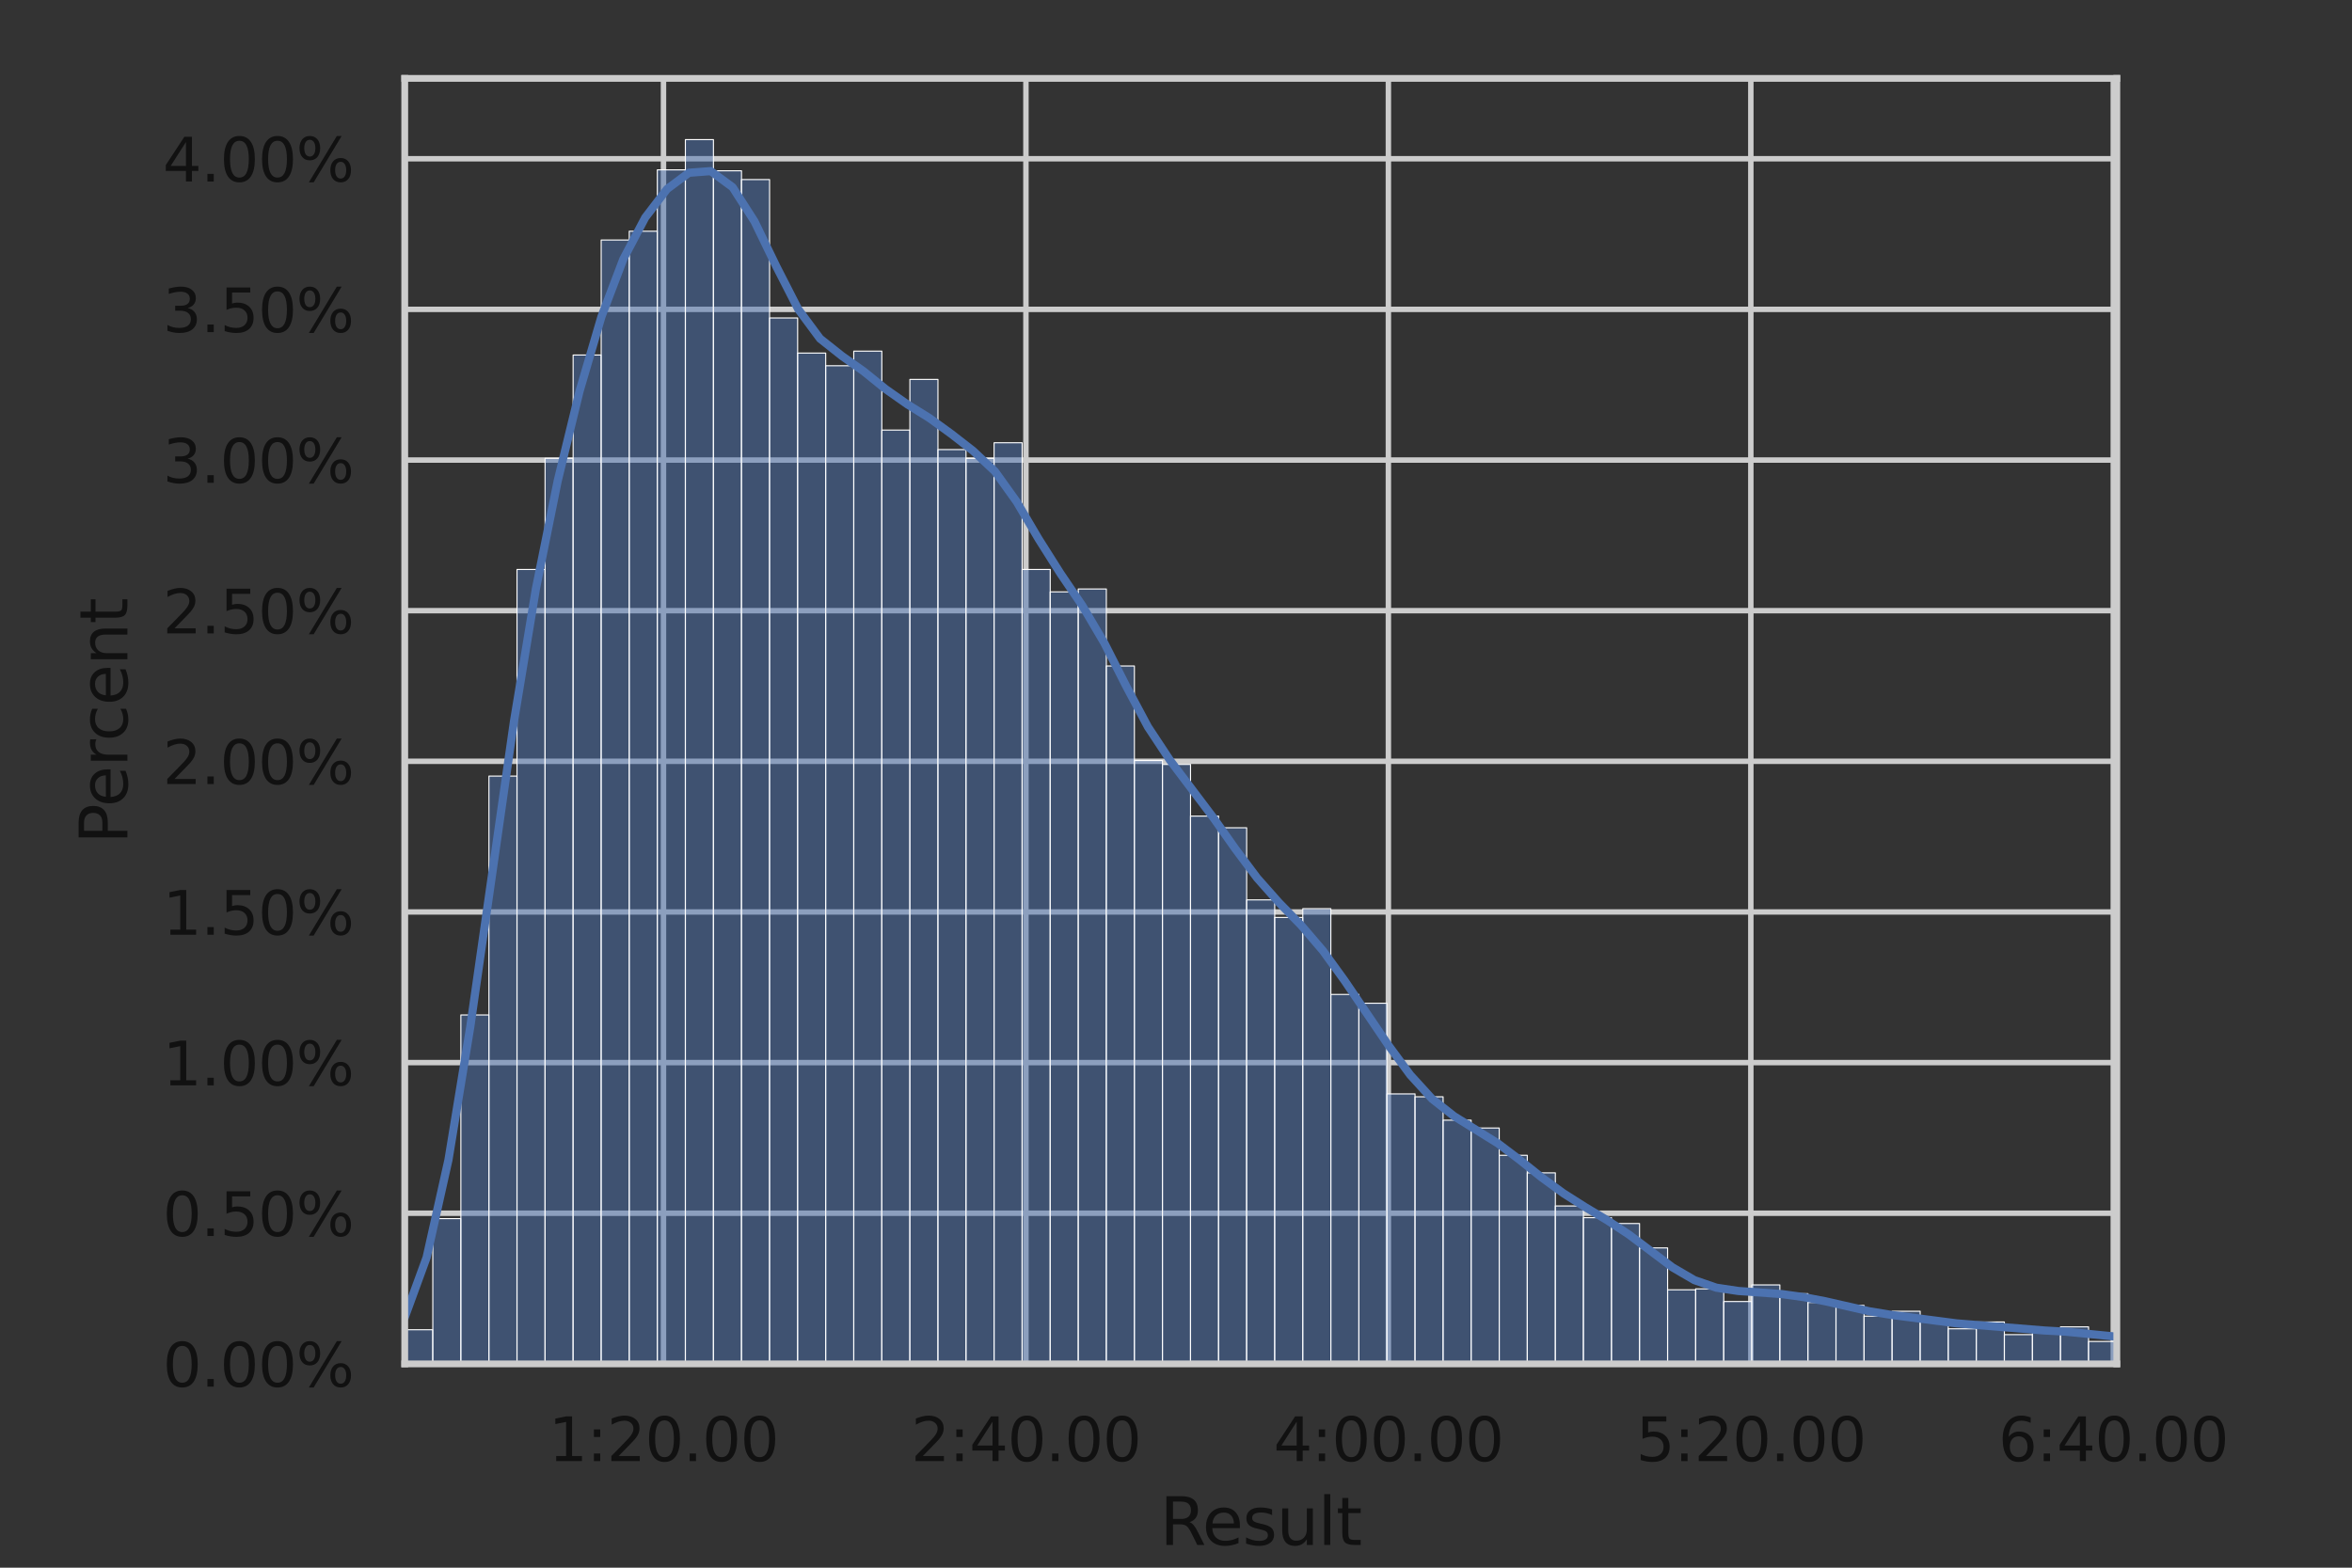 <?xml version="1.0" encoding="utf-8" standalone="no"?>
<!DOCTYPE svg PUBLIC "-//W3C//DTD SVG 1.1//EN"
  "http://www.w3.org/Graphics/SVG/1.1/DTD/svg11.dtd">
<svg xmlns:xlink="http://www.w3.org/1999/xlink" width="432pt" height="288pt" viewBox="0 0 432 288" xmlns="http://www.w3.org/2000/svg" version="1.1">
 <rect x="0" y="0" width="432" height="288" fill="#333333" stroke="none"/>
 <defs>
  <style type="text/css">*{stroke-linejoin: round; stroke-linecap: butt}</style>
 </defs>
 <g id="figure_1">
  <g id="patch_1">
   <path d="M 0 288 
L 432 288 
L 432 0 
L 0 0 
L 0 288 
z
" style="fill: none"/>
  </g>
  <g id="axes_1">
   <g id="patch_2">
    <path d="M 74.34 250.56 
L 388.8 250.56 
L 388.8 14.4 
L 74.34 14.4 
L 74.34 250.56 
z
" style="fill: none"/>
   </g>
   <g id="matplotlib.axis_1">
    <g id="xtick_1">
     <g id="line2d_1">
      <path d="M 121.864 250.56 
L 121.864 14.4 
" clip-path="url(#p3f645b4832)" style="fill: none; stroke: #cccccc; stroke-linecap: round"/>
     </g>
     <g id="text_1">
      <!-- 1:20.00 -->
      <g style="fill: #111111" transform="translate(100.766 268.418) scale(0.11 -0.11)">
       <defs>
        <path id="DejaVuSans-31" d="M 794 531 
L 1825 531 
L 1825 4091 
L 703 3866 
L 703 4441 
L 1819 4666 
L 2450 4666 
L 2450 531 
L 3481 531 
L 3481 0 
L 794 0 
L 794 531 
z
" transform="scale(0.016)"/>
        <path id="DejaVuSans-3a" d="M 750 794 
L 1409 794 
L 1409 0 
L 750 0 
L 750 794 
z
M 750 3309 
L 1409 3309 
L 1409 2516 
L 750 2516 
L 750 3309 
z
" transform="scale(0.016)"/>
        <path id="DejaVuSans-32" d="M 1228 531 
L 3431 531 
L 3431 0 
L 469 0 
L 469 531 
Q 828 903 1448 1529 
Q 2069 2156 2228 2338 
Q 2531 2678 2651 2914 
Q 2772 3150 2772 3378 
Q 2772 3750 2511 3984 
Q 2250 4219 1831 4219 
Q 1534 4219 1204 4116 
Q 875 4013 500 3803 
L 500 4441 
Q 881 4594 1212 4672 
Q 1544 4750 1819 4750 
Q 2544 4750 2975 4387 
Q 3406 4025 3406 3419 
Q 3406 3131 3298 2873 
Q 3191 2616 2906 2266 
Q 2828 2175 2409 1742 
Q 1991 1309 1228 531 
z
" transform="scale(0.016)"/>
        <path id="DejaVuSans-30" d="M 2034 4250 
Q 1547 4250 1301 3770 
Q 1056 3291 1056 2328 
Q 1056 1369 1301 889 
Q 1547 409 2034 409 
Q 2525 409 2770 889 
Q 3016 1369 3016 2328 
Q 3016 3291 2770 3770 
Q 2525 4250 2034 4250 
z
M 2034 4750 
Q 2819 4750 3233 4129 
Q 3647 3509 3647 2328 
Q 3647 1150 3233 529 
Q 2819 -91 2034 -91 
Q 1250 -91 836 529 
Q 422 1150 422 2328 
Q 422 3509 836 4129 
Q 1250 4750 2034 4750 
z
" transform="scale(0.016)"/>
        <path id="DejaVuSans-2e" d="M 684 794 
L 1344 794 
L 1344 0 
L 684 0 
L 684 794 
z
" transform="scale(0.016)"/>
       </defs>
       <use xlink:href="#DejaVuSans-31"/>
       <use xlink:href="#DejaVuSans-3a" transform="translate(63.623 0)"/>
       <use xlink:href="#DejaVuSans-32" transform="translate(97.314 0)"/>
       <use xlink:href="#DejaVuSans-30" transform="translate(160.938 0)"/>
       <use xlink:href="#DejaVuSans-2e" transform="translate(224.561 0)"/>
       <use xlink:href="#DejaVuSans-30" transform="translate(256.348 0)"/>
       <use xlink:href="#DejaVuSans-30" transform="translate(319.971 0)"/>
      </g>
     </g>
    </g>
    <g id="xtick_2">
     <g id="line2d_2">
      <path d="M 188.436 250.56 
L 188.436 14.4 
" clip-path="url(#p3f645b4832)" style="fill: none; stroke: #cccccc; stroke-linecap: round"/>
     </g>
     <g id="text_2">
      <!-- 2:40.00 -->
      <g style="fill: #111111" transform="translate(167.338 268.418) scale(0.11 -0.11)">
       <defs>
        <path id="DejaVuSans-34" d="M 2419 4116 
L 825 1625 
L 2419 1625 
L 2419 4116 
z
M 2253 4666 
L 3047 4666 
L 3047 1625 
L 3713 1625 
L 3713 1100 
L 3047 1100 
L 3047 0 
L 2419 0 
L 2419 1100 
L 313 1100 
L 313 1709 
L 2253 4666 
z
" transform="scale(0.016)"/>
       </defs>
       <use xlink:href="#DejaVuSans-32"/>
       <use xlink:href="#DejaVuSans-3a" transform="translate(63.623 0)"/>
       <use xlink:href="#DejaVuSans-34" transform="translate(97.314 0)"/>
       <use xlink:href="#DejaVuSans-30" transform="translate(160.938 0)"/>
       <use xlink:href="#DejaVuSans-2e" transform="translate(224.561 0)"/>
       <use xlink:href="#DejaVuSans-30" transform="translate(256.348 0)"/>
       <use xlink:href="#DejaVuSans-30" transform="translate(319.971 0)"/>
      </g>
     </g>
    </g>
    <g id="xtick_3">
     <g id="line2d_3">
      <path d="M 255.008 250.56 
L 255.008 14.4 
" clip-path="url(#p3f645b4832)" style="fill: none; stroke: #cccccc; stroke-linecap: round"/>
     </g>
     <g id="text_3">
      <!-- 4:00.00 -->
      <g style="fill: #111111" transform="translate(233.911 268.418) scale(0.11 -0.11)">
       <use xlink:href="#DejaVuSans-34"/>
       <use xlink:href="#DejaVuSans-3a" transform="translate(63.623 0)"/>
       <use xlink:href="#DejaVuSans-30" transform="translate(97.314 0)"/>
       <use xlink:href="#DejaVuSans-30" transform="translate(160.938 0)"/>
       <use xlink:href="#DejaVuSans-2e" transform="translate(224.561 0)"/>
       <use xlink:href="#DejaVuSans-30" transform="translate(256.348 0)"/>
       <use xlink:href="#DejaVuSans-30" transform="translate(319.971 0)"/>
      </g>
     </g>
    </g>
    <g id="xtick_4">
     <g id="line2d_4">
      <path d="M 321.58 250.56 
L 321.58 14.4 
" clip-path="url(#p3f645b4832)" style="fill: none; stroke: #cccccc; stroke-linecap: round"/>
     </g>
     <g id="text_4">
      <!-- 5:20.00 -->
      <g style="fill: #111111" transform="translate(300.483 268.418) scale(0.11 -0.11)">
       <defs>
        <path id="DejaVuSans-35" d="M 691 4666 
L 3169 4666 
L 3169 4134 
L 1269 4134 
L 1269 2991 
Q 1406 3038 1543 3061 
Q 1681 3084 1819 3084 
Q 2600 3084 3056 2656 
Q 3513 2228 3513 1497 
Q 3513 744 3044 326 
Q 2575 -91 1722 -91 
Q 1428 -91 1123 -41 
Q 819 9 494 109 
L 494 744 
Q 775 591 1075 516 
Q 1375 441 1709 441 
Q 2250 441 2565 725 
Q 2881 1009 2881 1497 
Q 2881 1984 2565 2268 
Q 2250 2553 1709 2553 
Q 1456 2553 1204 2497 
Q 953 2441 691 2322 
L 691 4666 
z
" transform="scale(0.016)"/>
       </defs>
       <use xlink:href="#DejaVuSans-35"/>
       <use xlink:href="#DejaVuSans-3a" transform="translate(63.623 0)"/>
       <use xlink:href="#DejaVuSans-32" transform="translate(97.314 0)"/>
       <use xlink:href="#DejaVuSans-30" transform="translate(160.938 0)"/>
       <use xlink:href="#DejaVuSans-2e" transform="translate(224.561 0)"/>
       <use xlink:href="#DejaVuSans-30" transform="translate(256.348 0)"/>
       <use xlink:href="#DejaVuSans-30" transform="translate(319.971 0)"/>
      </g>
     </g>
    </g>
    <g id="xtick_5">
     <g id="line2d_5">
      <path d="M 388.152 250.56 
L 388.152 14.4 
" clip-path="url(#p3f645b4832)" style="fill: none; stroke: #cccccc; stroke-linecap: round"/>
     </g>
     <g id="text_5">
      <!-- 6:40.00 -->
      <g style="fill: #111111" transform="translate(367.055 268.418) scale(0.11 -0.11)">
       <defs>
        <path id="DejaVuSans-36" d="M 2113 2584 
Q 1688 2584 1439 2293 
Q 1191 2003 1191 1497 
Q 1191 994 1439 701 
Q 1688 409 2113 409 
Q 2538 409 2786 701 
Q 3034 994 3034 1497 
Q 3034 2003 2786 2293 
Q 2538 2584 2113 2584 
z
M 3366 4563 
L 3366 3988 
Q 3128 4100 2886 4159 
Q 2644 4219 2406 4219 
Q 1781 4219 1451 3797 
Q 1122 3375 1075 2522 
Q 1259 2794 1537 2939 
Q 1816 3084 2150 3084 
Q 2853 3084 3261 2657 
Q 3669 2231 3669 1497 
Q 3669 778 3244 343 
Q 2819 -91 2113 -91 
Q 1303 -91 875 529 
Q 447 1150 447 2328 
Q 447 3434 972 4092 
Q 1497 4750 2381 4750 
Q 2619 4750 2861 4703 
Q 3103 4656 3366 4563 
z
" transform="scale(0.016)"/>
       </defs>
       <use xlink:href="#DejaVuSans-36"/>
       <use xlink:href="#DejaVuSans-3a" transform="translate(63.623 0)"/>
       <use xlink:href="#DejaVuSans-34" transform="translate(97.314 0)"/>
       <use xlink:href="#DejaVuSans-30" transform="translate(160.938 0)"/>
       <use xlink:href="#DejaVuSans-2e" transform="translate(224.561 0)"/>
       <use xlink:href="#DejaVuSans-30" transform="translate(256.348 0)"/>
       <use xlink:href="#DejaVuSans-30" transform="translate(319.971 0)"/>
      </g>
     </g>
    </g>
    <g id="text_6">
     <!-- Result -->
     <g style="fill: #111111" transform="translate(213.032 283.824) scale(0.12 -0.12)">
      <defs>
       <path id="DejaVuSans-52" d="M 2841 2188 
Q 3044 2119 3236 1894 
Q 3428 1669 3622 1275 
L 4263 0 
L 3584 0 
L 2988 1197 
Q 2756 1666 2539 1819 
Q 2322 1972 1947 1972 
L 1259 1972 
L 1259 0 
L 628 0 
L 628 4666 
L 2053 4666 
Q 2853 4666 3247 4331 
Q 3641 3997 3641 3322 
Q 3641 2881 3436 2590 
Q 3231 2300 2841 2188 
z
M 1259 4147 
L 1259 2491 
L 2053 2491 
Q 2509 2491 2742 2702 
Q 2975 2913 2975 3322 
Q 2975 3731 2742 3939 
Q 2509 4147 2053 4147 
L 1259 4147 
z
" transform="scale(0.016)"/>
       <path id="DejaVuSans-65" d="M 3597 1894 
L 3597 1613 
L 953 1613 
Q 991 1019 1311 708 
Q 1631 397 2203 397 
Q 2534 397 2845 478 
Q 3156 559 3463 722 
L 3463 178 
Q 3153 47 2828 -22 
Q 2503 -91 2169 -91 
Q 1331 -91 842 396 
Q 353 884 353 1716 
Q 353 2575 817 3079 
Q 1281 3584 2069 3584 
Q 2775 3584 3186 3129 
Q 3597 2675 3597 1894 
z
M 3022 2063 
Q 3016 2534 2758 2815 
Q 2500 3097 2075 3097 
Q 1594 3097 1305 2825 
Q 1016 2553 972 2059 
L 3022 2063 
z
" transform="scale(0.016)"/>
       <path id="DejaVuSans-73" d="M 2834 3397 
L 2834 2853 
Q 2591 2978 2328 3040 
Q 2066 3103 1784 3103 
Q 1356 3103 1142 2972 
Q 928 2841 928 2578 
Q 928 2378 1081 2264 
Q 1234 2150 1697 2047 
L 1894 2003 
Q 2506 1872 2764 1633 
Q 3022 1394 3022 966 
Q 3022 478 2636 193 
Q 2250 -91 1575 -91 
Q 1294 -91 989 -36 
Q 684 19 347 128 
L 347 722 
Q 666 556 975 473 
Q 1284 391 1588 391 
Q 1994 391 2212 530 
Q 2431 669 2431 922 
Q 2431 1156 2273 1281 
Q 2116 1406 1581 1522 
L 1381 1569 
Q 847 1681 609 1914 
Q 372 2147 372 2553 
Q 372 3047 722 3315 
Q 1072 3584 1716 3584 
Q 2034 3584 2315 3537 
Q 2597 3491 2834 3397 
z
" transform="scale(0.016)"/>
       <path id="DejaVuSans-75" d="M 544 1381 
L 544 3500 
L 1119 3500 
L 1119 1403 
Q 1119 906 1312 657 
Q 1506 409 1894 409 
Q 2359 409 2629 706 
Q 2900 1003 2900 1516 
L 2900 3500 
L 3475 3500 
L 3475 0 
L 2900 0 
L 2900 538 
Q 2691 219 2414 64 
Q 2138 -91 1772 -91 
Q 1169 -91 856 284 
Q 544 659 544 1381 
z
M 1991 3584 
L 1991 3584 
z
" transform="scale(0.016)"/>
       <path id="DejaVuSans-6c" d="M 603 4863 
L 1178 4863 
L 1178 0 
L 603 0 
L 603 4863 
z
" transform="scale(0.016)"/>
       <path id="DejaVuSans-74" d="M 1172 4494 
L 1172 3500 
L 2356 3500 
L 2356 3053 
L 1172 3053 
L 1172 1153 
Q 1172 725 1289 603 
Q 1406 481 1766 481 
L 2356 481 
L 2356 0 
L 1766 0 
Q 1100 0 847 248 
Q 594 497 594 1153 
L 594 3053 
L 172 3053 
L 172 3500 
L 594 3500 
L 594 4494 
L 1172 4494 
z
" transform="scale(0.016)"/>
      </defs>
      <use xlink:href="#DejaVuSans-52"/>
      <use xlink:href="#DejaVuSans-65" transform="translate(64.982 0)"/>
      <use xlink:href="#DejaVuSans-73" transform="translate(126.506 0)"/>
      <use xlink:href="#DejaVuSans-75" transform="translate(178.605 0)"/>
      <use xlink:href="#DejaVuSans-6c" transform="translate(241.984 0)"/>
      <use xlink:href="#DejaVuSans-74" transform="translate(269.768 0)"/>
     </g>
    </g>
   </g>
   <g id="matplotlib.axis_2">
    <g id="ytick_1">
     <g id="line2d_6">
      <path d="M 74.34 250.56 
L 388.8 250.56 
" clip-path="url(#p3f645b4832)" style="fill: none; stroke: #cccccc; stroke-linecap: round"/>
     </g>
     <g id="text_7">
      <!-- 0.00% -->
      <g style="fill: #111111" transform="translate(29.896 254.739) scale(0.11 -0.11)">
       <defs>
        <path id="DejaVuSans-25" d="M 4653 2053 
Q 4381 2053 4226 1822 
Q 4072 1591 4072 1178 
Q 4072 772 4226 539 
Q 4381 306 4653 306 
Q 4919 306 5073 539 
Q 5228 772 5228 1178 
Q 5228 1588 5073 1820 
Q 4919 2053 4653 2053 
z
M 4653 2450 
Q 5147 2450 5437 2106 
Q 5728 1763 5728 1178 
Q 5728 594 5436 251 
Q 5144 -91 4653 -91 
Q 4153 -91 3862 251 
Q 3572 594 3572 1178 
Q 3572 1766 3864 2108 
Q 4156 2450 4653 2450 
z
M 1428 4353 
Q 1159 4353 1004 4120 
Q 850 3888 850 3481 
Q 850 3069 1003 2837 
Q 1156 2606 1428 2606 
Q 1700 2606 1854 2837 
Q 2009 3069 2009 3481 
Q 2009 3884 1853 4118 
Q 1697 4353 1428 4353 
z
M 4250 4750 
L 4750 4750 
L 1831 -91 
L 1331 -91 
L 4250 4750 
z
M 1428 4750 
Q 1922 4750 2215 4408 
Q 2509 4066 2509 3481 
Q 2509 2891 2217 2550 
Q 1925 2209 1428 2209 
Q 931 2209 642 2551 
Q 353 2894 353 3481 
Q 353 4063 643 4406 
Q 934 4750 1428 4750 
z
" transform="scale(0.016)"/>
       </defs>
       <use xlink:href="#DejaVuSans-30"/>
       <use xlink:href="#DejaVuSans-2e" transform="translate(63.623 0)"/>
       <use xlink:href="#DejaVuSans-30" transform="translate(95.41 0)"/>
       <use xlink:href="#DejaVuSans-30" transform="translate(159.033 0)"/>
       <use xlink:href="#DejaVuSans-25" transform="translate(222.656 0)"/>
      </g>
     </g>
    </g>
    <g id="ytick_2">
     <g id="line2d_7">
      <path d="M 74.34 222.885 
L 388.8 222.885 
" clip-path="url(#p3f645b4832)" style="fill: none; stroke: #cccccc; stroke-linecap: round"/>
     </g>
     <g id="text_8">
      <!-- 0.50% -->
      <g style="fill: #111111" transform="translate(29.896 227.064) scale(0.11 -0.11)">
       <use xlink:href="#DejaVuSans-30"/>
       <use xlink:href="#DejaVuSans-2e" transform="translate(63.623 0)"/>
       <use xlink:href="#DejaVuSans-35" transform="translate(95.41 0)"/>
       <use xlink:href="#DejaVuSans-30" transform="translate(159.033 0)"/>
       <use xlink:href="#DejaVuSans-25" transform="translate(222.656 0)"/>
      </g>
     </g>
    </g>
    <g id="ytick_3">
     <g id="line2d_8">
      <path d="M 74.34 195.211 
L 388.8 195.211 
" clip-path="url(#p3f645b4832)" style="fill: none; stroke: #cccccc; stroke-linecap: round"/>
     </g>
     <g id="text_9">
      <!-- 1.00% -->
      <g style="fill: #111111" transform="translate(29.896 199.39) scale(0.11 -0.11)">
       <use xlink:href="#DejaVuSans-31"/>
       <use xlink:href="#DejaVuSans-2e" transform="translate(63.623 0)"/>
       <use xlink:href="#DejaVuSans-30" transform="translate(95.41 0)"/>
       <use xlink:href="#DejaVuSans-30" transform="translate(159.033 0)"/>
       <use xlink:href="#DejaVuSans-25" transform="translate(222.656 0)"/>
      </g>
     </g>
    </g>
    <g id="ytick_4">
     <g id="line2d_9">
      <path d="M 74.34 167.536 
L 388.8 167.536 
" clip-path="url(#p3f645b4832)" style="fill: none; stroke: #cccccc; stroke-linecap: round"/>
     </g>
     <g id="text_10">
      <!-- 1.50% -->
      <g style="fill: #111111" transform="translate(29.896 171.715) scale(0.11 -0.11)">
       <use xlink:href="#DejaVuSans-31"/>
       <use xlink:href="#DejaVuSans-2e" transform="translate(63.623 0)"/>
       <use xlink:href="#DejaVuSans-35" transform="translate(95.41 0)"/>
       <use xlink:href="#DejaVuSans-30" transform="translate(159.033 0)"/>
       <use xlink:href="#DejaVuSans-25" transform="translate(222.656 0)"/>
      </g>
     </g>
    </g>
    <g id="ytick_5">
     <g id="line2d_10">
      <path d="M 74.34 139.861 
L 388.8 139.861 
" clip-path="url(#p3f645b4832)" style="fill: none; stroke: #cccccc; stroke-linecap: round"/>
     </g>
     <g id="text_11">
      <!-- 2.00% -->
      <g style="fill: #111111" transform="translate(29.896 144.04) scale(0.11 -0.11)">
       <use xlink:href="#DejaVuSans-32"/>
       <use xlink:href="#DejaVuSans-2e" transform="translate(63.623 0)"/>
       <use xlink:href="#DejaVuSans-30" transform="translate(95.41 0)"/>
       <use xlink:href="#DejaVuSans-30" transform="translate(159.033 0)"/>
       <use xlink:href="#DejaVuSans-25" transform="translate(222.656 0)"/>
      </g>
     </g>
    </g>
    <g id="ytick_6">
     <g id="line2d_11">
      <path d="M 74.34 112.187 
L 388.8 112.187 
" clip-path="url(#p3f645b4832)" style="fill: none; stroke: #cccccc; stroke-linecap: round"/>
     </g>
     <g id="text_12">
      <!-- 2.50% -->
      <g style="fill: #111111" transform="translate(29.896 116.366) scale(0.11 -0.11)">
       <use xlink:href="#DejaVuSans-32"/>
       <use xlink:href="#DejaVuSans-2e" transform="translate(63.623 0)"/>
       <use xlink:href="#DejaVuSans-35" transform="translate(95.41 0)"/>
       <use xlink:href="#DejaVuSans-30" transform="translate(159.033 0)"/>
       <use xlink:href="#DejaVuSans-25" transform="translate(222.656 0)"/>
      </g>
     </g>
    </g>
    <g id="ytick_7">
     <g id="line2d_12">
      <path d="M 74.34 84.512 
L 388.8 84.512 
" clip-path="url(#p3f645b4832)" style="fill: none; stroke: #cccccc; stroke-linecap: round"/>
     </g>
     <g id="text_13">
      <!-- 3.00% -->
      <g style="fill: #111111" transform="translate(29.896 88.691) scale(0.11 -0.11)">
       <defs>
        <path id="DejaVuSans-33" d="M 2597 2516 
Q 3050 2419 3304 2112 
Q 3559 1806 3559 1356 
Q 3559 666 3084 287 
Q 2609 -91 1734 -91 
Q 1441 -91 1130 -33 
Q 819 25 488 141 
L 488 750 
Q 750 597 1062 519 
Q 1375 441 1716 441 
Q 2309 441 2620 675 
Q 2931 909 2931 1356 
Q 2931 1769 2642 2001 
Q 2353 2234 1838 2234 
L 1294 2234 
L 1294 2753 
L 1863 2753 
Q 2328 2753 2575 2939 
Q 2822 3125 2822 3475 
Q 2822 3834 2567 4026 
Q 2313 4219 1838 4219 
Q 1578 4219 1281 4162 
Q 984 4106 628 3988 
L 628 4550 
Q 988 4650 1302 4700 
Q 1616 4750 1894 4750 
Q 2613 4750 3031 4423 
Q 3450 4097 3450 3541 
Q 3450 3153 3228 2886 
Q 3006 2619 2597 2516 
z
" transform="scale(0.016)"/>
       </defs>
       <use xlink:href="#DejaVuSans-33"/>
       <use xlink:href="#DejaVuSans-2e" transform="translate(63.623 0)"/>
       <use xlink:href="#DejaVuSans-30" transform="translate(95.41 0)"/>
       <use xlink:href="#DejaVuSans-30" transform="translate(159.033 0)"/>
       <use xlink:href="#DejaVuSans-25" transform="translate(222.656 0)"/>
      </g>
     </g>
    </g>
    <g id="ytick_8">
     <g id="line2d_13">
      <path d="M 74.34 56.837 
L 388.8 56.837 
" clip-path="url(#p3f645b4832)" style="fill: none; stroke: #cccccc; stroke-linecap: round"/>
     </g>
     <g id="text_14">
      <!-- 3.50% -->
      <g style="fill: #111111" transform="translate(29.896 61.016) scale(0.11 -0.11)">
       <use xlink:href="#DejaVuSans-33"/>
       <use xlink:href="#DejaVuSans-2e" transform="translate(63.623 0)"/>
       <use xlink:href="#DejaVuSans-35" transform="translate(95.41 0)"/>
       <use xlink:href="#DejaVuSans-30" transform="translate(159.033 0)"/>
       <use xlink:href="#DejaVuSans-25" transform="translate(222.656 0)"/>
      </g>
     </g>
    </g>
    <g id="ytick_9">
     <g id="line2d_14">
      <path d="M 74.34 29.163 
L 388.8 29.163 
" clip-path="url(#p3f645b4832)" style="fill: none; stroke: #cccccc; stroke-linecap: round"/>
     </g>
     <g id="text_15">
      <!-- 4.00% -->
      <g style="fill: #111111" transform="translate(29.896 33.342) scale(0.11 -0.11)">
       <use xlink:href="#DejaVuSans-34"/>
       <use xlink:href="#DejaVuSans-2e" transform="translate(63.623 0)"/>
       <use xlink:href="#DejaVuSans-30" transform="translate(95.41 0)"/>
       <use xlink:href="#DejaVuSans-30" transform="translate(159.033 0)"/>
       <use xlink:href="#DejaVuSans-25" transform="translate(222.656 0)"/>
      </g>
     </g>
    </g>
    <g id="text_16">
     <!-- Percent -->
     <g style="fill: #111111" transform="translate(23.4 155.049) rotate(-90) scale(0.12 -0.12)">
      <defs>
       <path id="DejaVuSans-50" d="M 1259 4147 
L 1259 2394 
L 2053 2394 
Q 2494 2394 2734 2622 
Q 2975 2850 2975 3272 
Q 2975 3691 2734 3919 
Q 2494 4147 2053 4147 
L 1259 4147 
z
M 628 4666 
L 2053 4666 
Q 2838 4666 3239 4311 
Q 3641 3956 3641 3272 
Q 3641 2581 3239 2228 
Q 2838 1875 2053 1875 
L 1259 1875 
L 1259 0 
L 628 0 
L 628 4666 
z
" transform="scale(0.016)"/>
       <path id="DejaVuSans-72" d="M 2631 2963 
Q 2534 3019 2420 3045 
Q 2306 3072 2169 3072 
Q 1681 3072 1420 2755 
Q 1159 2438 1159 1844 
L 1159 0 
L 581 0 
L 581 3500 
L 1159 3500 
L 1159 2956 
Q 1341 3275 1631 3429 
Q 1922 3584 2338 3584 
Q 2397 3584 2469 3576 
Q 2541 3569 2628 3553 
L 2631 2963 
z
" transform="scale(0.016)"/>
       <path id="DejaVuSans-63" d="M 3122 3366 
L 3122 2828 
Q 2878 2963 2633 3030 
Q 2388 3097 2138 3097 
Q 1578 3097 1268 2742 
Q 959 2388 959 1747 
Q 959 1106 1268 751 
Q 1578 397 2138 397 
Q 2388 397 2633 464 
Q 2878 531 3122 666 
L 3122 134 
Q 2881 22 2623 -34 
Q 2366 -91 2075 -91 
Q 1284 -91 818 406 
Q 353 903 353 1747 
Q 353 2603 823 3093 
Q 1294 3584 2113 3584 
Q 2378 3584 2631 3529 
Q 2884 3475 3122 3366 
z
" transform="scale(0.016)"/>
       <path id="DejaVuSans-6e" d="M 3513 2113 
L 3513 0 
L 2938 0 
L 2938 2094 
Q 2938 2591 2744 2837 
Q 2550 3084 2163 3084 
Q 1697 3084 1428 2787 
Q 1159 2491 1159 1978 
L 1159 0 
L 581 0 
L 581 3500 
L 1159 3500 
L 1159 2956 
Q 1366 3272 1645 3428 
Q 1925 3584 2291 3584 
Q 2894 3584 3203 3211 
Q 3513 2838 3513 2113 
z
" transform="scale(0.016)"/>
      </defs>
      <use xlink:href="#DejaVuSans-50"/>
      <use xlink:href="#DejaVuSans-65" transform="translate(56.678 0)"/>
      <use xlink:href="#DejaVuSans-72" transform="translate(118.201 0)"/>
      <use xlink:href="#DejaVuSans-63" transform="translate(157.064 0)"/>
      <use xlink:href="#DejaVuSans-65" transform="translate(212.045 0)"/>
      <use xlink:href="#DejaVuSans-6e" transform="translate(273.568 0)"/>
      <use xlink:href="#DejaVuSans-74" transform="translate(336.947 0)"/>
     </g>
    </g>
   </g>
   <g id="patch_3">
    <path d="M 74.34 250.56 
L 79.495 250.56 
L 79.495 244.292 
L 74.34 244.292 
z
" clip-path="url(#p3f645b4832)" style="fill: #4c72b0; fill-opacity: 0.5; stroke: #ffffff; stroke-width: 0.196; stroke-linejoin: miter"/>
   </g>
   <g id="patch_4">
    <path d="M 79.495 250.56 
L 84.649 250.56 
L 84.649 223.878 
L 79.495 223.878 
z
" clip-path="url(#p3f645b4832)" style="fill: #4c72b0; fill-opacity: 0.5; stroke: #ffffff; stroke-width: 0.196; stroke-linejoin: miter"/>
   </g>
   <g id="patch_5">
    <path d="M 84.649 250.56 
L 89.804 250.56 
L 89.804 186.452 
L 84.649 186.452 
z
" clip-path="url(#p3f645b4832)" style="fill: #4c72b0; fill-opacity: 0.5; stroke: #ffffff; stroke-width: 0.196; stroke-linejoin: miter"/>
   </g>
   <g id="patch_6">
    <path d="M 89.804 250.56 
L 94.958 250.56 
L 94.958 142.58 
L 89.804 142.58 
z
" clip-path="url(#p3f645b4832)" style="fill: #4c72b0; fill-opacity: 0.5; stroke: #ffffff; stroke-width: 0.196; stroke-linejoin: miter"/>
   </g>
   <g id="patch_7">
    <path d="M 94.958 250.56 
L 100.113 250.56 
L 100.113 104.616 
L 94.958 104.616 
z
" clip-path="url(#p3f645b4832)" style="fill: #4c72b0; fill-opacity: 0.5; stroke: #ffffff; stroke-width: 0.196; stroke-linejoin: miter"/>
   </g>
   <g id="patch_8">
    <path d="M 100.113 250.56 
L 105.267 250.56 
L 105.267 84.202 
L 100.113 84.202 
z
" clip-path="url(#p3f645b4832)" style="fill: #4c72b0; fill-opacity: 0.5; stroke: #ffffff; stroke-width: 0.196; stroke-linejoin: miter"/>
   </g>
   <g id="patch_9">
    <path d="M 105.267 250.56 
L 110.422 250.56 
L 110.422 65.221 
L 105.267 65.221 
z
" clip-path="url(#p3f645b4832)" style="fill: #4c72b0; fill-opacity: 0.5; stroke: #ffffff; stroke-width: 0.196; stroke-linejoin: miter"/>
   </g>
   <g id="patch_10">
    <path d="M 110.422 250.56 
L 115.576 250.56 
L 115.576 44.09 
L 110.422 44.09 
z
" clip-path="url(#p3f645b4832)" style="fill: #4c72b0; fill-opacity: 0.5; stroke: #ffffff; stroke-width: 0.196; stroke-linejoin: miter"/>
   </g>
   <g id="patch_11">
    <path d="M 115.576 250.56 
L 120.731 250.56 
L 120.731 42.478 
L 115.576 42.478 
z
" clip-path="url(#p3f645b4832)" style="fill: #4c72b0; fill-opacity: 0.5; stroke: #ffffff; stroke-width: 0.196; stroke-linejoin: miter"/>
   </g>
   <g id="patch_12">
    <path d="M 120.731 250.56 
L 125.886 250.56 
L 125.886 31.197 
L 120.731 31.197 
z
" clip-path="url(#p3f645b4832)" style="fill: #4c72b0; fill-opacity: 0.5; stroke: #ffffff; stroke-width: 0.196; stroke-linejoin: miter"/>
   </g>
   <g id="patch_13">
    <path d="M 125.886 250.56 
L 131.04 250.56 
L 131.04 25.646 
L 125.886 25.646 
z
" clip-path="url(#p3f645b4832)" style="fill: #4c72b0; fill-opacity: 0.5; stroke: #ffffff; stroke-width: 0.196; stroke-linejoin: miter"/>
   </g>
   <g id="patch_14">
    <path d="M 131.04 250.56 
L 136.195 250.56 
L 136.195 31.376 
L 131.04 31.376 
z
" clip-path="url(#p3f645b4832)" style="fill: #4c72b0; fill-opacity: 0.5; stroke: #ffffff; stroke-width: 0.196; stroke-linejoin: miter"/>
   </g>
   <g id="patch_15">
    <path d="M 136.195 250.56 
L 141.349 250.56 
L 141.349 32.988 
L 136.195 32.988 
z
" clip-path="url(#p3f645b4832)" style="fill: #4c72b0; fill-opacity: 0.5; stroke: #ffffff; stroke-width: 0.196; stroke-linejoin: miter"/>
   </g>
   <g id="patch_16">
    <path d="M 141.349 250.56 
L 146.504 250.56 
L 146.504 58.416 
L 141.349 58.416 
z
" clip-path="url(#p3f645b4832)" style="fill: #4c72b0; fill-opacity: 0.5; stroke: #ffffff; stroke-width: 0.196; stroke-linejoin: miter"/>
   </g>
   <g id="patch_17">
    <path d="M 146.504 250.56 
L 151.658 250.56 
L 151.658 64.862 
L 146.504 64.862 
z
" clip-path="url(#p3f645b4832)" style="fill: #4c72b0; fill-opacity: 0.5; stroke: #ffffff; stroke-width: 0.196; stroke-linejoin: miter"/>
   </g>
   <g id="patch_18">
    <path d="M 151.658 250.56 
L 156.813 250.56 
L 156.813 67.19 
L 151.658 67.19 
z
" clip-path="url(#p3f645b4832)" style="fill: #4c72b0; fill-opacity: 0.5; stroke: #ffffff; stroke-width: 0.196; stroke-linejoin: miter"/>
   </g>
   <g id="patch_19">
    <path d="M 156.813 250.56 
L 161.967 250.56 
L 161.967 64.504 
L 156.813 64.504 
z
" clip-path="url(#p3f645b4832)" style="fill: #4c72b0; fill-opacity: 0.5; stroke: #ffffff; stroke-width: 0.196; stroke-linejoin: miter"/>
   </g>
   <g id="patch_20">
    <path d="M 161.967 250.56 
L 167.122 250.56 
L 167.122 79.009 
L 161.967 79.009 
z
" clip-path="url(#p3f645b4832)" style="fill: #4c72b0; fill-opacity: 0.5; stroke: #ffffff; stroke-width: 0.196; stroke-linejoin: miter"/>
   </g>
   <g id="patch_21">
    <path d="M 167.122 250.56 
L 172.277 250.56 
L 172.277 69.697 
L 167.122 69.697 
z
" clip-path="url(#p3f645b4832)" style="fill: #4c72b0; fill-opacity: 0.5; stroke: #ffffff; stroke-width: 0.196; stroke-linejoin: miter"/>
   </g>
   <g id="patch_22">
    <path d="M 172.277 250.56 
L 177.431 250.56 
L 177.431 82.591 
L 172.277 82.591 
z
" clip-path="url(#p3f645b4832)" style="fill: #4c72b0; fill-opacity: 0.5; stroke: #ffffff; stroke-width: 0.196; stroke-linejoin: miter"/>
   </g>
   <g id="patch_23">
    <path d="M 177.431 250.56 
L 182.586 250.56 
L 182.586 84.202 
L 177.431 84.202 
z
" clip-path="url(#p3f645b4832)" style="fill: #4c72b0; fill-opacity: 0.5; stroke: #ffffff; stroke-width: 0.196; stroke-linejoin: miter"/>
   </g>
   <g id="patch_24">
    <path d="M 182.586 250.56 
L 187.74 250.56 
L 187.74 81.337 
L 182.586 81.337 
z
" clip-path="url(#p3f645b4832)" style="fill: #4c72b0; fill-opacity: 0.5; stroke: #ffffff; stroke-width: 0.196; stroke-linejoin: miter"/>
   </g>
   <g id="patch_25">
    <path d="M 187.74 250.56 
L 192.895 250.56 
L 192.895 104.616 
L 187.74 104.616 
z
" clip-path="url(#p3f645b4832)" style="fill: #4c72b0; fill-opacity: 0.5; stroke: #ffffff; stroke-width: 0.196; stroke-linejoin: miter"/>
   </g>
   <g id="patch_26">
    <path d="M 192.895 250.56 
L 198.049 250.56 
L 198.049 108.735 
L 192.895 108.735 
z
" clip-path="url(#p3f645b4832)" style="fill: #4c72b0; fill-opacity: 0.5; stroke: #ffffff; stroke-width: 0.196; stroke-linejoin: miter"/>
   </g>
   <g id="patch_27">
    <path d="M 198.049 250.56 
L 203.204 250.56 
L 203.204 108.198 
L 198.049 108.198 
z
" clip-path="url(#p3f645b4832)" style="fill: #4c72b0; fill-opacity: 0.5; stroke: #ffffff; stroke-width: 0.196; stroke-linejoin: miter"/>
   </g>
   <g id="patch_28">
    <path d="M 203.204 250.56 
L 208.358 250.56 
L 208.358 122.345 
L 203.204 122.345 
z
" clip-path="url(#p3f645b4832)" style="fill: #4c72b0; fill-opacity: 0.5; stroke: #ffffff; stroke-width: 0.196; stroke-linejoin: miter"/>
   </g>
   <g id="patch_29">
    <path d="M 208.358 250.56 
L 213.513 250.56 
L 213.513 139.715 
L 208.358 139.715 
z
" clip-path="url(#p3f645b4832)" style="fill: #4c72b0; fill-opacity: 0.5; stroke: #ffffff; stroke-width: 0.196; stroke-linejoin: miter"/>
   </g>
   <g id="patch_30">
    <path d="M 213.513 250.56 
L 218.668 250.56 
L 218.668 140.431 
L 213.513 140.431 
z
" clip-path="url(#p3f645b4832)" style="fill: #4c72b0; fill-opacity: 0.5; stroke: #ffffff; stroke-width: 0.196; stroke-linejoin: miter"/>
   </g>
   <g id="patch_31">
    <path d="M 218.668 250.56 
L 223.822 250.56 
L 223.822 149.922 
L 218.668 149.922 
z
" clip-path="url(#p3f645b4832)" style="fill: #4c72b0; fill-opacity: 0.5; stroke: #ffffff; stroke-width: 0.196; stroke-linejoin: miter"/>
   </g>
   <g id="patch_32">
    <path d="M 223.822 250.56 
L 228.977 250.56 
L 228.977 152.07 
L 223.822 152.07 
z
" clip-path="url(#p3f645b4832)" style="fill: #4c72b0; fill-opacity: 0.5; stroke: #ffffff; stroke-width: 0.196; stroke-linejoin: miter"/>
   </g>
   <g id="patch_33">
    <path d="M 228.977 250.56 
L 234.131 250.56 
L 234.131 165.322 
L 228.977 165.322 
z
" clip-path="url(#p3f645b4832)" style="fill: #4c72b0; fill-opacity: 0.5; stroke: #ffffff; stroke-width: 0.196; stroke-linejoin: miter"/>
   </g>
   <g id="patch_34">
    <path d="M 234.131 250.56 
L 239.286 250.56 
L 239.286 168.545 
L 234.131 168.545 
z
" clip-path="url(#p3f645b4832)" style="fill: #4c72b0; fill-opacity: 0.5; stroke: #ffffff; stroke-width: 0.196; stroke-linejoin: miter"/>
   </g>
   <g id="patch_35">
    <path d="M 239.286 250.56 
L 244.44 250.56 
L 244.44 166.933 
L 239.286 166.933 
z
" clip-path="url(#p3f645b4832)" style="fill: #4c72b0; fill-opacity: 0.5; stroke: #ffffff; stroke-width: 0.196; stroke-linejoin: miter"/>
   </g>
   <g id="patch_36">
    <path d="M 244.44 250.56 
L 249.595 250.56 
L 249.595 182.692 
L 244.44 182.692 
z
" clip-path="url(#p3f645b4832)" style="fill: #4c72b0; fill-opacity: 0.5; stroke: #ffffff; stroke-width: 0.196; stroke-linejoin: miter"/>
   </g>
   <g id="patch_37">
    <path d="M 249.595 250.56 
L 254.749 250.56 
L 254.749 184.303 
L 249.595 184.303 
z
" clip-path="url(#p3f645b4832)" style="fill: #4c72b0; fill-opacity: 0.5; stroke: #ffffff; stroke-width: 0.196; stroke-linejoin: miter"/>
   </g>
   <g id="patch_38">
    <path d="M 254.749 250.56 
L 259.904 250.56 
L 259.904 200.957 
L 254.749 200.957 
z
" clip-path="url(#p3f645b4832)" style="fill: #4c72b0; fill-opacity: 0.5; stroke: #ffffff; stroke-width: 0.196; stroke-linejoin: miter"/>
   </g>
   <g id="patch_39">
    <path d="M 259.904 250.56 
L 265.059 250.56 
L 265.059 201.494 
L 259.904 201.494 
z
" clip-path="url(#p3f645b4832)" style="fill: #4c72b0; fill-opacity: 0.5; stroke: #ffffff; stroke-width: 0.196; stroke-linejoin: miter"/>
   </g>
   <g id="patch_40">
    <path d="M 265.059 250.56 
L 270.213 250.56 
L 270.213 205.792 
L 265.059 205.792 
z
" clip-path="url(#p3f645b4832)" style="fill: #4c72b0; fill-opacity: 0.5; stroke: #ffffff; stroke-width: 0.196; stroke-linejoin: miter"/>
   </g>
   <g id="patch_41">
    <path d="M 270.213 250.56 
L 275.368 250.56 
L 275.368 207.225 
L 270.213 207.225 
z
" clip-path="url(#p3f645b4832)" style="fill: #4c72b0; fill-opacity: 0.5; stroke: #ffffff; stroke-width: 0.196; stroke-linejoin: miter"/>
   </g>
   <g id="patch_42">
    <path d="M 275.368 250.56 
L 280.522 250.56 
L 280.522 212.239 
L 275.368 212.239 
z
" clip-path="url(#p3f645b4832)" style="fill: #4c72b0; fill-opacity: 0.5; stroke: #ffffff; stroke-width: 0.196; stroke-linejoin: miter"/>
   </g>
   <g id="patch_43">
    <path d="M 280.522 250.56 
L 285.677 250.56 
L 285.677 215.462 
L 280.522 215.462 
z
" clip-path="url(#p3f645b4832)" style="fill: #4c72b0; fill-opacity: 0.5; stroke: #ffffff; stroke-width: 0.196; stroke-linejoin: miter"/>
   </g>
   <g id="patch_44">
    <path d="M 285.677 250.56 
L 290.831 250.56 
L 290.831 221.55 
L 285.677 221.55 
z
" clip-path="url(#p3f645b4832)" style="fill: #4c72b0; fill-opacity: 0.5; stroke: #ffffff; stroke-width: 0.196; stroke-linejoin: miter"/>
   </g>
   <g id="patch_45">
    <path d="M 290.831 250.56 
L 295.986 250.56 
L 295.986 223.699 
L 290.831 223.699 
z
" clip-path="url(#p3f645b4832)" style="fill: #4c72b0; fill-opacity: 0.5; stroke: #ffffff; stroke-width: 0.196; stroke-linejoin: miter"/>
   </g>
   <g id="patch_46">
    <path d="M 295.986 250.56 
L 301.14 250.56 
L 301.14 224.774 
L 295.986 224.774 
z
" clip-path="url(#p3f645b4832)" style="fill: #4c72b0; fill-opacity: 0.5; stroke: #ffffff; stroke-width: 0.196; stroke-linejoin: miter"/>
   </g>
   <g id="patch_47">
    <path d="M 301.14 250.56 
L 306.295 250.56 
L 306.295 229.25 
L 301.14 229.25 
z
" clip-path="url(#p3f645b4832)" style="fill: #4c72b0; fill-opacity: 0.5; stroke: #ffffff; stroke-width: 0.196; stroke-linejoin: miter"/>
   </g>
   <g id="patch_48">
    <path d="M 306.295 250.56 
L 311.45 250.56 
L 311.45 236.951 
L 306.295 236.951 
z
" clip-path="url(#p3f645b4832)" style="fill: #4c72b0; fill-opacity: 0.5; stroke: #ffffff; stroke-width: 0.196; stroke-linejoin: miter"/>
   </g>
   <g id="patch_49">
    <path d="M 311.45 250.56 
L 316.604 250.56 
L 316.604 236.771 
L 311.45 236.771 
z
" clip-path="url(#p3f645b4832)" style="fill: #4c72b0; fill-opacity: 0.5; stroke: #ffffff; stroke-width: 0.196; stroke-linejoin: miter"/>
   </g>
   <g id="patch_50">
    <path d="M 316.604 250.56 
L 321.759 250.56 
L 321.759 239.099 
L 316.604 239.099 
z
" clip-path="url(#p3f645b4832)" style="fill: #4c72b0; fill-opacity: 0.5; stroke: #ffffff; stroke-width: 0.196; stroke-linejoin: miter"/>
   </g>
   <g id="patch_51">
    <path d="M 321.759 250.56 
L 326.913 250.56 
L 326.913 236.055 
L 321.759 236.055 
z
" clip-path="url(#p3f645b4832)" style="fill: #4c72b0; fill-opacity: 0.5; stroke: #ffffff; stroke-width: 0.196; stroke-linejoin: miter"/>
   </g>
   <g id="patch_52">
    <path d="M 326.913 250.56 
L 332.068 250.56 
L 332.068 237.667 
L 326.913 237.667 
z
" clip-path="url(#p3f645b4832)" style="fill: #4c72b0; fill-opacity: 0.5; stroke: #ffffff; stroke-width: 0.196; stroke-linejoin: miter"/>
   </g>
   <g id="patch_53">
    <path d="M 332.068 250.56 
L 337.222 250.56 
L 337.222 239.278 
L 332.068 239.278 
z
" clip-path="url(#p3f645b4832)" style="fill: #4c72b0; fill-opacity: 0.5; stroke: #ffffff; stroke-width: 0.196; stroke-linejoin: miter"/>
   </g>
   <g id="patch_54">
    <path d="M 337.222 250.56 
L 342.377 250.56 
L 342.377 239.816 
L 337.222 239.816 
z
" clip-path="url(#p3f645b4832)" style="fill: #4c72b0; fill-opacity: 0.5; stroke: #ffffff; stroke-width: 0.196; stroke-linejoin: miter"/>
   </g>
   <g id="patch_55">
    <path d="M 342.377 250.56 
L 347.531 250.56 
L 347.531 241.785 
L 342.377 241.785 
z
" clip-path="url(#p3f645b4832)" style="fill: #4c72b0; fill-opacity: 0.5; stroke: #ffffff; stroke-width: 0.196; stroke-linejoin: miter"/>
   </g>
   <g id="patch_56">
    <path d="M 347.531 250.56 
L 352.686 250.56 
L 352.686 240.89 
L 347.531 240.89 
z
" clip-path="url(#p3f645b4832)" style="fill: #4c72b0; fill-opacity: 0.5; stroke: #ffffff; stroke-width: 0.196; stroke-linejoin: miter"/>
   </g>
   <g id="patch_57">
    <path d="M 352.686 250.56 
L 357.841 250.56 
L 357.841 242.681 
L 352.686 242.681 
z
" clip-path="url(#p3f645b4832)" style="fill: #4c72b0; fill-opacity: 0.5; stroke: #ffffff; stroke-width: 0.196; stroke-linejoin: miter"/>
   </g>
   <g id="patch_58">
    <path d="M 357.841 250.56 
L 362.995 250.56 
L 362.995 244.113 
L 357.841 244.113 
z
" clip-path="url(#p3f645b4832)" style="fill: #4c72b0; fill-opacity: 0.5; stroke: #ffffff; stroke-width: 0.196; stroke-linejoin: miter"/>
   </g>
   <g id="patch_59">
    <path d="M 362.995 250.56 
L 368.15 250.56 
L 368.15 242.86 
L 362.995 242.86 
z
" clip-path="url(#p3f645b4832)" style="fill: #4c72b0; fill-opacity: 0.5; stroke: #ffffff; stroke-width: 0.196; stroke-linejoin: miter"/>
   </g>
   <g id="patch_60">
    <path d="M 368.15 250.56 
L 373.304 250.56 
L 373.304 245.188 
L 368.15 245.188 
z
" clip-path="url(#p3f645b4832)" style="fill: #4c72b0; fill-opacity: 0.5; stroke: #ffffff; stroke-width: 0.196; stroke-linejoin: miter"/>
   </g>
   <g id="patch_61">
    <path d="M 373.304 250.56 
L 378.459 250.56 
L 378.459 244.292 
L 373.304 244.292 
z
" clip-path="url(#p3f645b4832)" style="fill: #4c72b0; fill-opacity: 0.5; stroke: #ffffff; stroke-width: 0.196; stroke-linejoin: miter"/>
   </g>
   <g id="patch_62">
    <path d="M 378.459 250.56 
L 383.613 250.56 
L 383.613 243.755 
L 378.459 243.755 
z
" clip-path="url(#p3f645b4832)" style="fill: #4c72b0; fill-opacity: 0.5; stroke: #ffffff; stroke-width: 0.196; stroke-linejoin: miter"/>
   </g>
   <g id="patch_63">
    <path d="M 383.613 250.56 
L 388.768 250.56 
L 388.768 246.441 
L 383.613 246.441 
z
" clip-path="url(#p3f645b4832)" style="fill: #4c72b0; fill-opacity: 0.5; stroke: #ffffff; stroke-width: 0.196; stroke-linejoin: miter"/>
   </g>
   <g id="patch_64">
    <path d="M 388.768 250.56 
L 393.922 250.56 
L 393.922 245.546 
L 388.768 245.546 
z
" clip-path="url(#p3f645b4832)" style="fill: #4c72b0; fill-opacity: 0.5; stroke: #ffffff; stroke-width: 0.196; stroke-linejoin: miter"/>
   </g>
   <g id="patch_65">
    <path d="M 393.922 250.56 
L 399.077 250.56 
L 399.077 246.262 
L 393.922 246.262 
z
" clip-path="url(#p3f645b4832)" style="fill: #4c72b0; fill-opacity: 0.5; stroke: #ffffff; stroke-width: 0.196; stroke-linejoin: miter"/>
   </g>
   <g id="patch_66">
    <path d="M 399.077 250.56 
L 404.231 250.56 
L 404.231 245.546 
L 399.077 245.546 
z
" clip-path="url(#p3f645b4832)" style="fill: #4c72b0; fill-opacity: 0.5; stroke: #ffffff; stroke-width: 0.196; stroke-linejoin: miter"/>
   </g>
   <g id="patch_67">
    <path d="M 404.231 250.56 
L 409.386 250.56 
L 409.386 246.799 
L 404.231 246.799 
z
" clip-path="url(#p3f645b4832)" style="fill: #4c72b0; fill-opacity: 0.5; stroke: #ffffff; stroke-width: 0.196; stroke-linejoin: miter"/>
   </g>
   <g id="patch_68">
    <path d="M 409.386 250.56 
L 414.541 250.56 
L 414.541 248.411 
L 409.386 248.411 
z
" clip-path="url(#p3f645b4832)" style="fill: #4c72b0; fill-opacity: 0.5; stroke: #ffffff; stroke-width: 0.196; stroke-linejoin: miter"/>
   </g>
   <g id="patch_69">
    <path d="M 414.541 250.56 
L 419.695 250.56 
L 419.695 248.411 
L 414.541 248.411 
z
" clip-path="url(#p3f645b4832)" style="fill: #4c72b0; fill-opacity: 0.5; stroke: #ffffff; stroke-width: 0.196; stroke-linejoin: miter"/>
   </g>
   <g id="patch_70">
    <path d="M 419.695 250.56 
L 424.85 250.56 
L 424.85 248.053 
L 419.695 248.053 
z
" clip-path="url(#p3f645b4832)" style="fill: #4c72b0; fill-opacity: 0.5; stroke: #ffffff; stroke-width: 0.196; stroke-linejoin: miter"/>
   </g>
   <g id="patch_71">
    <path d="M 424.85 250.56 
L 430.004 250.56 
L 430.004 248.769 
L 424.85 248.769 
z
" clip-path="url(#p3f645b4832)" style="fill: #4c72b0; fill-opacity: 0.5; stroke: #ffffff; stroke-width: 0.196; stroke-linejoin: miter"/>
   </g>
   <g id="patch_72">
    <path d="M 430.004 250.56 
L 435.159 250.56 
L 435.159 248.59 
L 430.004 248.59 
z
" clip-path="url(#p3f645b4832)" style="fill: #4c72b0; fill-opacity: 0.5; stroke: #ffffff; stroke-width: 0.196; stroke-linejoin: miter"/>
   </g>
   <g id="patch_73">
    <path d="M 435.159 250.56 
L 440.313 250.56 
L 440.313 248.769 
L 435.159 248.769 
z
" clip-path="url(#p3f645b4832)" style="fill: #4c72b0; fill-opacity: 0.5; stroke: #ffffff; stroke-width: 0.196; stroke-linejoin: miter"/>
   </g>
   <g id="patch_74">
    <path d="M 440.313 250.56 
L 445.468 250.56 
L 445.468 249.127 
L 440.313 249.127 
z
" clip-path="url(#p3f645b4832)" style="fill: #4c72b0; fill-opacity: 0.5; stroke: #ffffff; stroke-width: 0.196; stroke-linejoin: miter"/>
   </g>
   <g id="patch_75">
    <path d="M 445.468 250.56 
L 450.622 250.56 
L 450.622 248.769 
L 445.468 248.769 
z
" clip-path="url(#p3f645b4832)" style="fill: #4c72b0; fill-opacity: 0.5; stroke: #ffffff; stroke-width: 0.196; stroke-linejoin: miter"/>
   </g>
   <g id="patch_76">
    <path d="M 450.622 250.56 
L 455.777 250.56 
L 455.777 248.59 
L 450.622 248.59 
z
" clip-path="url(#p3f645b4832)" style="fill: #4c72b0; fill-opacity: 0.5; stroke: #ffffff; stroke-width: 0.196; stroke-linejoin: miter"/>
   </g>
   <g id="patch_77">
    <path d="M 455.777 250.56 
L 460.932 250.56 
L 460.932 249.486 
L 455.777 249.486 
z
" clip-path="url(#p3f645b4832)" style="fill: #4c72b0; fill-opacity: 0.5; stroke: #ffffff; stroke-width: 0.196; stroke-linejoin: miter"/>
   </g>
   <g id="patch_78">
    <path d="M 460.932 250.56 
L 466.086 250.56 
L 466.086 248.232 
L 460.932 248.232 
z
" clip-path="url(#p3f645b4832)" style="fill: #4c72b0; fill-opacity: 0.5; stroke: #ffffff; stroke-width: 0.196; stroke-linejoin: miter"/>
   </g>
   <g id="patch_79">
    <path d="M 466.086 250.56 
L 471.241 250.56 
L 471.241 249.486 
L 466.086 249.486 
z
" clip-path="url(#p3f645b4832)" style="fill: #4c72b0; fill-opacity: 0.5; stroke: #ffffff; stroke-width: 0.196; stroke-linejoin: miter"/>
   </g>
   <g id="patch_80">
    <path d="M 471.241 250.56 
L 476.395 250.56 
L 476.395 248.769 
L 471.241 248.769 
z
" clip-path="url(#p3f645b4832)" style="fill: #4c72b0; fill-opacity: 0.5; stroke: #ffffff; stroke-width: 0.196; stroke-linejoin: miter"/>
   </g>
   <g id="patch_81">
    <path d="M 476.395 250.56 
L 481.55 250.56 
L 481.55 250.202 
L 476.395 250.202 
z
" clip-path="url(#p3f645b4832)" style="fill: #4c72b0; fill-opacity: 0.5; stroke: #ffffff; stroke-width: 0.196; stroke-linejoin: miter"/>
   </g>
   <g id="patch_82">
    <path d="M 481.55 250.56 
L 486.704 250.56 
L 486.704 249.127 
L 481.55 249.127 
z
" clip-path="url(#p3f645b4832)" style="fill: #4c72b0; fill-opacity: 0.5; stroke: #ffffff; stroke-width: 0.196; stroke-linejoin: miter"/>
   </g>
   <g id="patch_83">
    <path d="M 486.704 250.56 
L 491.859 250.56 
L 491.859 249.306 
L 486.704 249.306 
z
" clip-path="url(#p3f645b4832)" style="fill: #4c72b0; fill-opacity: 0.5; stroke: #ffffff; stroke-width: 0.196; stroke-linejoin: miter"/>
   </g>
   <g id="patch_84">
    <path d="M 491.859 250.56 
L 497.013 250.56 
L 497.013 249.665 
L 491.859 249.665 
z
" clip-path="url(#p3f645b4832)" style="fill: #4c72b0; fill-opacity: 0.5; stroke: #ffffff; stroke-width: 0.196; stroke-linejoin: miter"/>
   </g>
   <g id="patch_85">
    <path d="M 497.013 250.56 
L 502.168 250.56 
L 502.168 249.127 
L 497.013 249.127 
z
" clip-path="url(#p3f645b4832)" style="fill: #4c72b0; fill-opacity: 0.5; stroke: #ffffff; stroke-width: 0.196; stroke-linejoin: miter"/>
   </g>
   <g id="patch_86">
    <path d="M 502.168 250.56 
L 507.323 250.56 
L 507.323 249.486 
L 502.168 249.486 
z
" clip-path="url(#p3f645b4832)" style="fill: #4c72b0; fill-opacity: 0.5; stroke: #ffffff; stroke-width: 0.196; stroke-linejoin: miter"/>
   </g>
   <g id="patch_87">
    <path d="M 507.323 250.56 
L 512.477 250.56 
L 512.477 250.381 
L 507.323 250.381 
z
" clip-path="url(#p3f645b4832)" style="fill: #4c72b0; fill-opacity: 0.5; stroke: #ffffff; stroke-width: 0.196; stroke-linejoin: miter"/>
   </g>
   <g id="patch_88">
    <path d="M 512.477 250.56 
L 517.632 250.56 
L 517.632 249.306 
L 512.477 249.306 
z
" clip-path="url(#p3f645b4832)" style="fill: #4c72b0; fill-opacity: 0.5; stroke: #ffffff; stroke-width: 0.196; stroke-linejoin: miter"/>
   </g>
   <g id="patch_89">
    <path d="M 517.632 250.56 
L 522.786 250.56 
L 522.786 250.202 
L 517.632 250.202 
z
" clip-path="url(#p3f645b4832)" style="fill: #4c72b0; fill-opacity: 0.5; stroke: #ffffff; stroke-width: 0.196; stroke-linejoin: miter"/>
   </g>
   <g id="patch_90">
    <path d="M 522.786 250.56 
L 527.941 250.56 
L 527.941 250.202 
L 522.786 250.202 
z
" clip-path="url(#p3f645b4832)" style="fill: #4c72b0; fill-opacity: 0.5; stroke: #ffffff; stroke-width: 0.196; stroke-linejoin: miter"/>
   </g>
   <g id="patch_91">
    <path d="M 527.941 250.56 
L 533.095 250.56 
L 533.095 250.023 
L 527.941 250.023 
z
" clip-path="url(#p3f645b4832)" style="fill: #4c72b0; fill-opacity: 0.5; stroke: #ffffff; stroke-width: 0.196; stroke-linejoin: miter"/>
   </g>
   <g id="patch_92">
    <path d="M 533.095 250.56 
L 538.25 250.56 
L 538.25 249.844 
L 533.095 249.844 
z
" clip-path="url(#p3f645b4832)" style="fill: #4c72b0; fill-opacity: 0.5; stroke: #ffffff; stroke-width: 0.196; stroke-linejoin: miter"/>
   </g>
   <g id="patch_93">
    <path d="M 538.25 250.56 
L 543.404 250.56 
L 543.404 249.486 
L 538.25 249.486 
z
" clip-path="url(#p3f645b4832)" style="fill: #4c72b0; fill-opacity: 0.5; stroke: #ffffff; stroke-width: 0.196; stroke-linejoin: miter"/>
   </g>
   <g id="patch_94">
    <path d="M 543.404 250.56 
L 548.559 250.56 
L 548.559 250.56 
L 543.404 250.56 
z
" clip-path="url(#p3f645b4832)" style="fill: #4c72b0; fill-opacity: 0.5; stroke: #ffffff; stroke-width: 0.196; stroke-linejoin: miter"/>
   </g>
   <g id="patch_95">
    <path d="M 548.559 250.56 
L 553.714 250.56 
L 553.714 250.202 
L 548.559 250.202 
z
" clip-path="url(#p3f645b4832)" style="fill: #4c72b0; fill-opacity: 0.5; stroke: #ffffff; stroke-width: 0.196; stroke-linejoin: miter"/>
   </g>
   <g id="patch_96">
    <path d="M 553.714 250.56 
L 558.868 250.56 
L 558.868 250.56 
L 553.714 250.56 
z
" clip-path="url(#p3f645b4832)" style="fill: #4c72b0; fill-opacity: 0.5; stroke: #ffffff; stroke-width: 0.196; stroke-linejoin: miter"/>
   </g>
   <g id="patch_97">
    <path d="M 558.868 250.56 
L 564.023 250.56 
L 564.023 250.381 
L 558.868 250.381 
z
" clip-path="url(#p3f645b4832)" style="fill: #4c72b0; fill-opacity: 0.5; stroke: #ffffff; stroke-width: 0.196; stroke-linejoin: miter"/>
   </g>
   <g id="patch_98">
    <path d="M 564.023 250.56 
L 569.177 250.56 
L 569.177 250.56 
L 564.023 250.56 
z
" clip-path="url(#p3f645b4832)" style="fill: #4c72b0; fill-opacity: 0.5; stroke: #ffffff; stroke-width: 0.196; stroke-linejoin: miter"/>
   </g>
   <g id="patch_99">
    <path d="M 569.177 250.56 
L 574.332 250.56 
L 574.332 250.56 
L 569.177 250.56 
z
" clip-path="url(#p3f645b4832)" style="fill: #4c72b0; fill-opacity: 0.5; stroke: #ffffff; stroke-width: 0.196; stroke-linejoin: miter"/>
   </g>
   <g id="patch_100">
    <path d="M 574.332 250.56 
L 579.486 250.56 
L 579.486 250.56 
L 574.332 250.56 
z
" clip-path="url(#p3f645b4832)" style="fill: #4c72b0; fill-opacity: 0.5; stroke: #ffffff; stroke-width: 0.196; stroke-linejoin: miter"/>
   </g>
   <g id="patch_101">
    <path d="M 579.486 250.56 
L 584.641 250.56 
L 584.641 250.56 
L 579.486 250.56 
z
" clip-path="url(#p3f645b4832)" style="fill: #4c72b0; fill-opacity: 0.5; stroke: #ffffff; stroke-width: 0.196; stroke-linejoin: miter"/>
   </g>
   <g id="patch_102">
    <path d="M 584.641 250.56 
L 589.795 250.56 
L 589.795 250.56 
L 584.641 250.56 
z
" clip-path="url(#p3f645b4832)" style="fill: #4c72b0; fill-opacity: 0.5; stroke: #ffffff; stroke-width: 0.196; stroke-linejoin: miter"/>
   </g>
   <g id="patch_103">
    <path d="M 589.795 250.56 
L 594.95 250.56 
L 594.95 250.202 
L 589.795 250.202 
z
" clip-path="url(#p3f645b4832)" style="fill: #4c72b0; fill-opacity: 0.5; stroke: #ffffff; stroke-width: 0.196; stroke-linejoin: miter"/>
   </g>
   <g id="patch_104">
    <path d="M 594.95 250.56 
L 600.105 250.56 
L 600.105 250.56 
L 594.95 250.56 
z
" clip-path="url(#p3f645b4832)" style="fill: #4c72b0; fill-opacity: 0.5; stroke: #ffffff; stroke-width: 0.196; stroke-linejoin: miter"/>
   </g>
   <g id="patch_105">
    <path d="M 600.105 250.56 
L 605.259 250.56 
L 605.259 250.56 
L 600.105 250.56 
z
" clip-path="url(#p3f645b4832)" style="fill: #4c72b0; fill-opacity: 0.5; stroke: #ffffff; stroke-width: 0.196; stroke-linejoin: miter"/>
   </g>
   <g id="patch_106">
    <path d="M 605.259 250.56 
L 610.414 250.56 
L 610.414 250.56 
L 605.259 250.56 
z
" clip-path="url(#p3f645b4832)" style="fill: #4c72b0; fill-opacity: 0.5; stroke: #ffffff; stroke-width: 0.196; stroke-linejoin: miter"/>
   </g>
   <g id="patch_107">
    <path d="M 610.414 250.56 
L 615.568 250.56 
L 615.568 250.56 
L 610.414 250.56 
z
" clip-path="url(#p3f645b4832)" style="fill: #4c72b0; fill-opacity: 0.5; stroke: #ffffff; stroke-width: 0.196; stroke-linejoin: miter"/>
   </g>
   <g id="patch_108">
    <path d="M 615.568 250.56 
L 620.723 250.56 
L 620.723 250.56 
L 615.568 250.56 
z
" clip-path="url(#p3f645b4832)" style="fill: #4c72b0; fill-opacity: 0.5; stroke: #ffffff; stroke-width: 0.196; stroke-linejoin: miter"/>
   </g>
   <g id="patch_109">
    <path d="M 620.723 250.56 
L 625.877 250.56 
L 625.877 250.56 
L 620.723 250.56 
z
" clip-path="url(#p3f645b4832)" style="fill: #4c72b0; fill-opacity: 0.5; stroke: #ffffff; stroke-width: 0.196; stroke-linejoin: miter"/>
   </g>
   <g id="patch_110">
    <path d="M 625.877 250.56 
L 631.032 250.56 
L 631.032 250.56 
L 625.877 250.56 
z
" clip-path="url(#p3f645b4832)" style="fill: #4c72b0; fill-opacity: 0.5; stroke: #ffffff; stroke-width: 0.196; stroke-linejoin: miter"/>
   </g>
   <g id="patch_111">
    <path d="M 631.032 250.56 
L 636.186 250.56 
L 636.186 250.381 
L 631.032 250.381 
z
" clip-path="url(#p3f645b4832)" style="fill: #4c72b0; fill-opacity: 0.5; stroke: #ffffff; stroke-width: 0.196; stroke-linejoin: miter"/>
   </g>
   <g id="patch_112">
    <path d="M 636.186 250.56 
L 641.341 250.56 
L 641.341 250.381 
L 636.186 250.381 
z
" clip-path="url(#p3f645b4832)" style="fill: #4c72b0; fill-opacity: 0.5; stroke: #ffffff; stroke-width: 0.196; stroke-linejoin: miter"/>
   </g>
   <g id="patch_113">
    <path d="M 641.341 250.56 
L 646.496 250.56 
L 646.496 250.56 
L 641.341 250.56 
z
" clip-path="url(#p3f645b4832)" style="fill: #4c72b0; fill-opacity: 0.5; stroke: #ffffff; stroke-width: 0.196; stroke-linejoin: miter"/>
   </g>
   <g id="patch_114">
    <path d="M 646.496 250.56 
L 651.65 250.56 
L 651.65 250.56 
L 646.496 250.56 
z
" clip-path="url(#p3f645b4832)" style="fill: #4c72b0; fill-opacity: 0.5; stroke: #ffffff; stroke-width: 0.196; stroke-linejoin: miter"/>
   </g>
   <g id="patch_115">
    <path d="M 651.65 250.56 
L 656.805 250.56 
L 656.805 250.56 
L 651.65 250.56 
z
" clip-path="url(#p3f645b4832)" style="fill: #4c72b0; fill-opacity: 0.5; stroke: #ffffff; stroke-width: 0.196; stroke-linejoin: miter"/>
   </g>
   <g id="patch_116">
    <path d="M 656.805 250.56 
L 661.959 250.56 
L 661.959 250.56 
L 656.805 250.56 
z
" clip-path="url(#p3f645b4832)" style="fill: #4c72b0; fill-opacity: 0.5; stroke: #ffffff; stroke-width: 0.196; stroke-linejoin: miter"/>
   </g>
   <g id="patch_117">
    <path d="M 661.959 250.56 
L 667.114 250.56 
L 667.114 250.381 
L 661.959 250.381 
z
" clip-path="url(#p3f645b4832)" style="fill: #4c72b0; fill-opacity: 0.5; stroke: #ffffff; stroke-width: 0.196; stroke-linejoin: miter"/>
   </g>
   <g id="patch_118">
    <path d="M 667.114 250.56 
L 672.268 250.56 
L 672.268 250.56 
L 667.114 250.56 
z
" clip-path="url(#p3f645b4832)" style="fill: #4c72b0; fill-opacity: 0.5; stroke: #ffffff; stroke-width: 0.196; stroke-linejoin: miter"/>
   </g>
   <g id="patch_119">
    <path d="M 672.268 250.56 
L 677.423 250.56 
L 677.423 250.56 
L 672.268 250.56 
z
" clip-path="url(#p3f645b4832)" style="fill: #4c72b0; fill-opacity: 0.5; stroke: #ffffff; stroke-width: 0.196; stroke-linejoin: miter"/>
   </g>
   <g id="patch_120">
    <path d="M 677.423 250.56 
L 682.577 250.56 
L 682.577 250.56 
L 677.423 250.56 
z
" clip-path="url(#p3f645b4832)" style="fill: #4c72b0; fill-opacity: 0.5; stroke: #ffffff; stroke-width: 0.196; stroke-linejoin: miter"/>
   </g>
   <g id="patch_121">
    <path d="M 682.577 250.56 
L 687.732 250.56 
L 687.732 250.56 
L 682.577 250.56 
z
" clip-path="url(#p3f645b4832)" style="fill: #4c72b0; fill-opacity: 0.5; stroke: #ffffff; stroke-width: 0.196; stroke-linejoin: miter"/>
   </g>
   <g id="patch_122">
    <path d="M 687.732 250.56 
L 692.887 250.56 
L 692.887 250.56 
L 687.732 250.56 
z
" clip-path="url(#p3f645b4832)" style="fill: #4c72b0; fill-opacity: 0.5; stroke: #ffffff; stroke-width: 0.196; stroke-linejoin: miter"/>
   </g>
   <g id="patch_123">
    <path d="M 692.887 250.56 
L 698.041 250.56 
L 698.041 250.56 
L 692.887 250.56 
z
" clip-path="url(#p3f645b4832)" style="fill: #4c72b0; fill-opacity: 0.5; stroke: #ffffff; stroke-width: 0.196; stroke-linejoin: miter"/>
   </g>
   <g id="patch_124">
    <path d="M 698.041 250.56 
L 703.196 250.56 
L 703.196 250.56 
L 698.041 250.56 
z
" clip-path="url(#p3f645b4832)" style="fill: #4c72b0; fill-opacity: 0.5; stroke: #ffffff; stroke-width: 0.196; stroke-linejoin: miter"/>
   </g>
   <g id="patch_125">
    <path d="M 703.196 250.56 
L 708.35 250.56 
L 708.35 250.56 
L 703.196 250.56 
z
" clip-path="url(#p3f645b4832)" style="fill: #4c72b0; fill-opacity: 0.5; stroke: #ffffff; stroke-width: 0.196; stroke-linejoin: miter"/>
   </g>
   <g id="patch_126">
    <path d="M 708.35 250.56 
L 713.505 250.56 
L 713.505 250.56 
L 708.35 250.56 
z
" clip-path="url(#p3f645b4832)" style="fill: #4c72b0; fill-opacity: 0.5; stroke: #ffffff; stroke-width: 0.196; stroke-linejoin: miter"/>
   </g>
   <g id="patch_127">
    <path d="M 713.505 250.56 
L 718.659 250.56 
L 718.659 250.56 
L 713.505 250.56 
z
" clip-path="url(#p3f645b4832)" style="fill: #4c72b0; fill-opacity: 0.5; stroke: #ffffff; stroke-width: 0.196; stroke-linejoin: miter"/>
   </g>
   <g id="patch_128">
    <path d="M 718.659 250.56 
L 723.814 250.56 
L 723.814 250.381 
L 718.659 250.381 
z
" clip-path="url(#p3f645b4832)" style="fill: #4c72b0; fill-opacity: 0.5; stroke: #ffffff; stroke-width: 0.196; stroke-linejoin: miter"/>
   </g>
   <g id="patch_129">
    <path d="M 723.814 250.56 
L 728.968 250.56 
L 728.968 250.56 
L 723.814 250.56 
z
" clip-path="url(#p3f645b4832)" style="fill: #4c72b0; fill-opacity: 0.5; stroke: #ffffff; stroke-width: 0.196; stroke-linejoin: miter"/>
   </g>
   <g id="patch_130">
    <path d="M 728.968 250.56 
L 734.123 250.56 
L 734.123 250.56 
L 728.968 250.56 
z
" clip-path="url(#p3f645b4832)" style="fill: #4c72b0; fill-opacity: 0.5; stroke: #ffffff; stroke-width: 0.196; stroke-linejoin: miter"/>
   </g>
   <g id="patch_131">
    <path d="M 734.123 250.56 
L 739.278 250.56 
L 739.278 250.56 
L 734.123 250.56 
z
" clip-path="url(#p3f645b4832)" style="fill: #4c72b0; fill-opacity: 0.5; stroke: #ffffff; stroke-width: 0.196; stroke-linejoin: miter"/>
   </g>
   <g id="patch_132">
    <path d="M 739.278 250.56 
L 744.432 250.56 
L 744.432 250.56 
L 739.278 250.56 
z
" clip-path="url(#p3f645b4832)" style="fill: #4c72b0; fill-opacity: 0.5; stroke: #ffffff; stroke-width: 0.196; stroke-linejoin: miter"/>
   </g>
   <g id="patch_133">
    <path d="M 744.432 250.56 
L 749.587 250.56 
L 749.587 250.56 
L 744.432 250.56 
z
" clip-path="url(#p3f645b4832)" style="fill: #4c72b0; fill-opacity: 0.5; stroke: #ffffff; stroke-width: 0.196; stroke-linejoin: miter"/>
   </g>
   <g id="patch_134">
    <path d="M 749.587 250.56 
L 754.741 250.56 
L 754.741 250.381 
L 749.587 250.381 
z
" clip-path="url(#p3f645b4832)" style="fill: #4c72b0; fill-opacity: 0.5; stroke: #ffffff; stroke-width: 0.196; stroke-linejoin: miter"/>
   </g>
   <g id="patch_135">
    <path d="M 754.741 250.56 
L 759.896 250.56 
L 759.896 250.381 
L 754.741 250.381 
z
" clip-path="url(#p3f645b4832)" style="fill: #4c72b0; fill-opacity: 0.5; stroke: #ffffff; stroke-width: 0.196; stroke-linejoin: miter"/>
   </g>
   <g id="patch_136">
    <path d="M 759.896 250.56 
L 765.05 250.56 
L 765.05 250.56 
L 759.896 250.56 
z
" clip-path="url(#p3f645b4832)" style="fill: #4c72b0; fill-opacity: 0.5; stroke: #ffffff; stroke-width: 0.196; stroke-linejoin: miter"/>
   </g>
   <g id="patch_137">
    <path d="M 765.05 250.56 
L 770.205 250.56 
L 770.205 250.202 
L 765.05 250.202 
z
" clip-path="url(#p3f645b4832)" style="fill: #4c72b0; fill-opacity: 0.5; stroke: #ffffff; stroke-width: 0.196; stroke-linejoin: miter"/>
   </g>
   <g id="patch_138">
    <path d="M 770.205 250.56 
L 775.359 250.56 
L 775.359 250.56 
L 770.205 250.56 
z
" clip-path="url(#p3f645b4832)" style="fill: #4c72b0; fill-opacity: 0.5; stroke: #ffffff; stroke-width: 0.196; stroke-linejoin: miter"/>
   </g>
   <g id="patch_139">
    <path d="M 775.359 250.56 
L 780.514 250.56 
L 780.514 250.56 
L 775.359 250.56 
z
" clip-path="url(#p3f645b4832)" style="fill: #4c72b0; fill-opacity: 0.5; stroke: #ffffff; stroke-width: 0.196; stroke-linejoin: miter"/>
   </g>
   <g id="patch_140">
    <path d="M 780.514 250.56 
L 785.669 250.56 
L 785.669 250.56 
L 780.514 250.56 
z
" clip-path="url(#p3f645b4832)" style="fill: #4c72b0; fill-opacity: 0.5; stroke: #ffffff; stroke-width: 0.196; stroke-linejoin: miter"/>
   </g>
   <g id="patch_141">
    <path d="M 785.669 250.56 
L 790.823 250.56 
L 790.823 250.56 
L 785.669 250.56 
z
" clip-path="url(#p3f645b4832)" style="fill: #4c72b0; fill-opacity: 0.5; stroke: #ffffff; stroke-width: 0.196; stroke-linejoin: miter"/>
   </g>
   <g id="patch_142">
    <path d="M 790.823 250.56 
L 795.978 250.56 
L 795.978 250.381 
L 790.823 250.381 
z
" clip-path="url(#p3f645b4832)" style="fill: #4c72b0; fill-opacity: 0.5; stroke: #ffffff; stroke-width: 0.196; stroke-linejoin: miter"/>
   </g>
   <g id="patch_143">
    <path d="M 795.978 250.56 
L 801.132 250.56 
L 801.132 250.56 
L 795.978 250.56 
z
" clip-path="url(#p3f645b4832)" style="fill: #4c72b0; fill-opacity: 0.5; stroke: #ffffff; stroke-width: 0.196; stroke-linejoin: miter"/>
   </g>
   <g id="patch_144">
    <path d="M 801.132 250.56 
L 806.287 250.56 
L 806.287 250.56 
L 801.132 250.56 
z
" clip-path="url(#p3f645b4832)" style="fill: #4c72b0; fill-opacity: 0.5; stroke: #ffffff; stroke-width: 0.196; stroke-linejoin: miter"/>
   </g>
   <g id="patch_145">
    <path d="M 806.287 250.56 
L 811.441 250.56 
L 811.441 250.56 
L 806.287 250.56 
z
" clip-path="url(#p3f645b4832)" style="fill: #4c72b0; fill-opacity: 0.5; stroke: #ffffff; stroke-width: 0.196; stroke-linejoin: miter"/>
   </g>
   <g id="patch_146">
    <path d="M 811.441 250.56 
L 816.596 250.56 
L 816.596 250.56 
L 811.441 250.56 
z
" clip-path="url(#p3f645b4832)" style="fill: #4c72b0; fill-opacity: 0.5; stroke: #ffffff; stroke-width: 0.196; stroke-linejoin: miter"/>
   </g>
   <g id="patch_147">
    <path d="M 816.596 250.56 
L 821.75 250.56 
L 821.75 250.56 
L 816.596 250.56 
z
" clip-path="url(#p3f645b4832)" style="fill: #4c72b0; fill-opacity: 0.5; stroke: #ffffff; stroke-width: 0.196; stroke-linejoin: miter"/>
   </g>
   <g id="patch_148">
    <path d="M 821.75 250.56 
L 826.905 250.56 
L 826.905 250.56 
L 821.75 250.56 
z
" clip-path="url(#p3f645b4832)" style="fill: #4c72b0; fill-opacity: 0.5; stroke: #ffffff; stroke-width: 0.196; stroke-linejoin: miter"/>
   </g>
   <g id="patch_149">
    <path d="M 826.905 250.56 
L 832.06 250.56 
L 832.06 250.56 
L 826.905 250.56 
z
" clip-path="url(#p3f645b4832)" style="fill: #4c72b0; fill-opacity: 0.5; stroke: #ffffff; stroke-width: 0.196; stroke-linejoin: miter"/>
   </g>
   <g id="patch_150">
    <path d="M 832.06 250.56 
L 837.214 250.56 
L 837.214 250.56 
L 832.06 250.56 
z
" clip-path="url(#p3f645b4832)" style="fill: #4c72b0; fill-opacity: 0.5; stroke: #ffffff; stroke-width: 0.196; stroke-linejoin: miter"/>
   </g>
   <g id="patch_151">
    <path d="M 837.214 250.56 
L 842.369 250.56 
L 842.369 250.56 
L 837.214 250.56 
z
" clip-path="url(#p3f645b4832)" style="fill: #4c72b0; fill-opacity: 0.5; stroke: #ffffff; stroke-width: 0.196; stroke-linejoin: miter"/>
   </g>
   <g id="patch_152">
    <path d="M 842.369 250.56 
L 847.523 250.56 
L 847.523 250.56 
L 842.369 250.56 
z
" clip-path="url(#p3f645b4832)" style="fill: #4c72b0; fill-opacity: 0.5; stroke: #ffffff; stroke-width: 0.196; stroke-linejoin: miter"/>
   </g>
   <g id="patch_153">
    <path d="M 847.523 250.56 
L 852.678 250.56 
L 852.678 250.56 
L 847.523 250.56 
z
" clip-path="url(#p3f645b4832)" style="fill: #4c72b0; fill-opacity: 0.5; stroke: #ffffff; stroke-width: 0.196; stroke-linejoin: miter"/>
   </g>
   <g id="patch_154">
    <path d="M 852.678 250.56 
L 857.832 250.56 
L 857.832 250.56 
L 852.678 250.56 
z
" clip-path="url(#p3f645b4832)" style="fill: #4c72b0; fill-opacity: 0.5; stroke: #ffffff; stroke-width: 0.196; stroke-linejoin: miter"/>
   </g>
   <g id="patch_155">
    <path d="M 857.832 250.56 
L 862.987 250.56 
L 862.987 250.56 
L 857.832 250.56 
z
" clip-path="url(#p3f645b4832)" style="fill: #4c72b0; fill-opacity: 0.5; stroke: #ffffff; stroke-width: 0.196; stroke-linejoin: miter"/>
   </g>
   <g id="patch_156">
    <path d="M 862.987 250.56 
L 868.141 250.56 
L 868.141 250.56 
L 862.987 250.56 
z
" clip-path="url(#p3f645b4832)" style="fill: #4c72b0; fill-opacity: 0.5; stroke: #ffffff; stroke-width: 0.196; stroke-linejoin: miter"/>
   </g>
   <g id="patch_157">
    <path d="M 868.141 250.56 
L 873.296 250.56 
L 873.296 250.381 
L 868.141 250.381 
z
" clip-path="url(#p3f645b4832)" style="fill: #4c72b0; fill-opacity: 0.5; stroke: #ffffff; stroke-width: 0.196; stroke-linejoin: miter"/>
   </g>
   <g id="line2d_15">
    <path d="M 74.34 242.008 
L 78.355 231.019 
L 82.37 213.078 
L 86.385 188.591 
L 94.414 132.442 
L 98.429 108.176 
L 102.444 88.303 
L 106.459 71.825 
L 110.474 58.165 
L 114.489 47.604 
L 118.503 39.984 
L 122.518 34.73 
L 126.533 31.74 
L 130.548 31.435 
L 134.563 34.395 
L 138.578 40.667 
L 142.593 48.949 
L 146.607 56.795 
L 150.622 62.212 
L 154.637 65.394 
L 158.652 68.234 
L 162.667 71.481 
L 166.682 74.298 
L 170.696 76.796 
L 174.711 79.706 
L 178.726 82.825 
L 182.741 86.596 
L 186.756 92.203 
L 190.771 99.017 
L 194.786 105.366 
L 198.8 111.273 
L 202.815 118.085 
L 206.83 126.001 
L 210.845 133.53 
L 214.86 139.608 
L 222.89 150.258 
L 226.904 155.95 
L 230.919 161.317 
L 234.934 165.845 
L 238.949 169.945 
L 242.964 174.625 
L 246.979 180.17 
L 255.008 192.018 
L 259.023 197.474 
L 263.038 201.874 
L 267.053 205.045 
L 275.083 210.028 
L 279.098 213.057 
L 283.112 216.267 
L 287.127 219.201 
L 291.142 221.748 
L 295.157 224.145 
L 299.172 226.79 
L 307.202 232.833 
L 311.216 235.173 
L 315.231 236.558 
L 319.246 237.162 
L 327.276 237.738 
L 331.291 238.293 
L 335.306 239.065 
L 343.335 240.893 
L 347.35 241.554 
L 359.395 243.117 
L 375.454 244.421 
L 379.469 244.647 
L 391.513 245.834 
L 399.543 246.14 
L 403.558 246.539 
L 411.588 247.767 
L 415.603 248.106 
L 433 248.674 
L 433 248.674 
" clip-path="url(#p3f645b4832)" style="fill: none; stroke: #4c72b0; stroke-width: 1.5; stroke-linecap: round"/>
   </g>
   <g id="patch_158">
    <path d="M 74.34 250.56 
L 74.34 14.4 
" style="fill: none; stroke: #cccccc; stroke-width: 1.25; stroke-linejoin: miter; stroke-linecap: square"/>
   </g>
   <g id="patch_159">
    <path d="M 388.8 250.56 
L 388.8 14.4 
" style="fill: none; stroke: #cccccc; stroke-width: 1.25; stroke-linejoin: miter; stroke-linecap: square"/>
   </g>
   <g id="patch_160">
    <path d="M 74.34 250.56 
L 388.8 250.56 
" style="fill: none; stroke: #cccccc; stroke-width: 1.25; stroke-linejoin: miter; stroke-linecap: square"/>
   </g>
   <g id="patch_161">
    <path d="M 74.34 14.4 
L 388.8 14.4 
" style="fill: none; stroke: #cccccc; stroke-width: 1.25; stroke-linejoin: miter; stroke-linecap: square"/>
   </g>
  </g>
 </g>
 <defs>
  <clipPath id="p3f645b4832">
   <rect x="74.34" y="14.4" width="314.46" height="236.16"/>
  </clipPath>
 </defs>
</svg>
